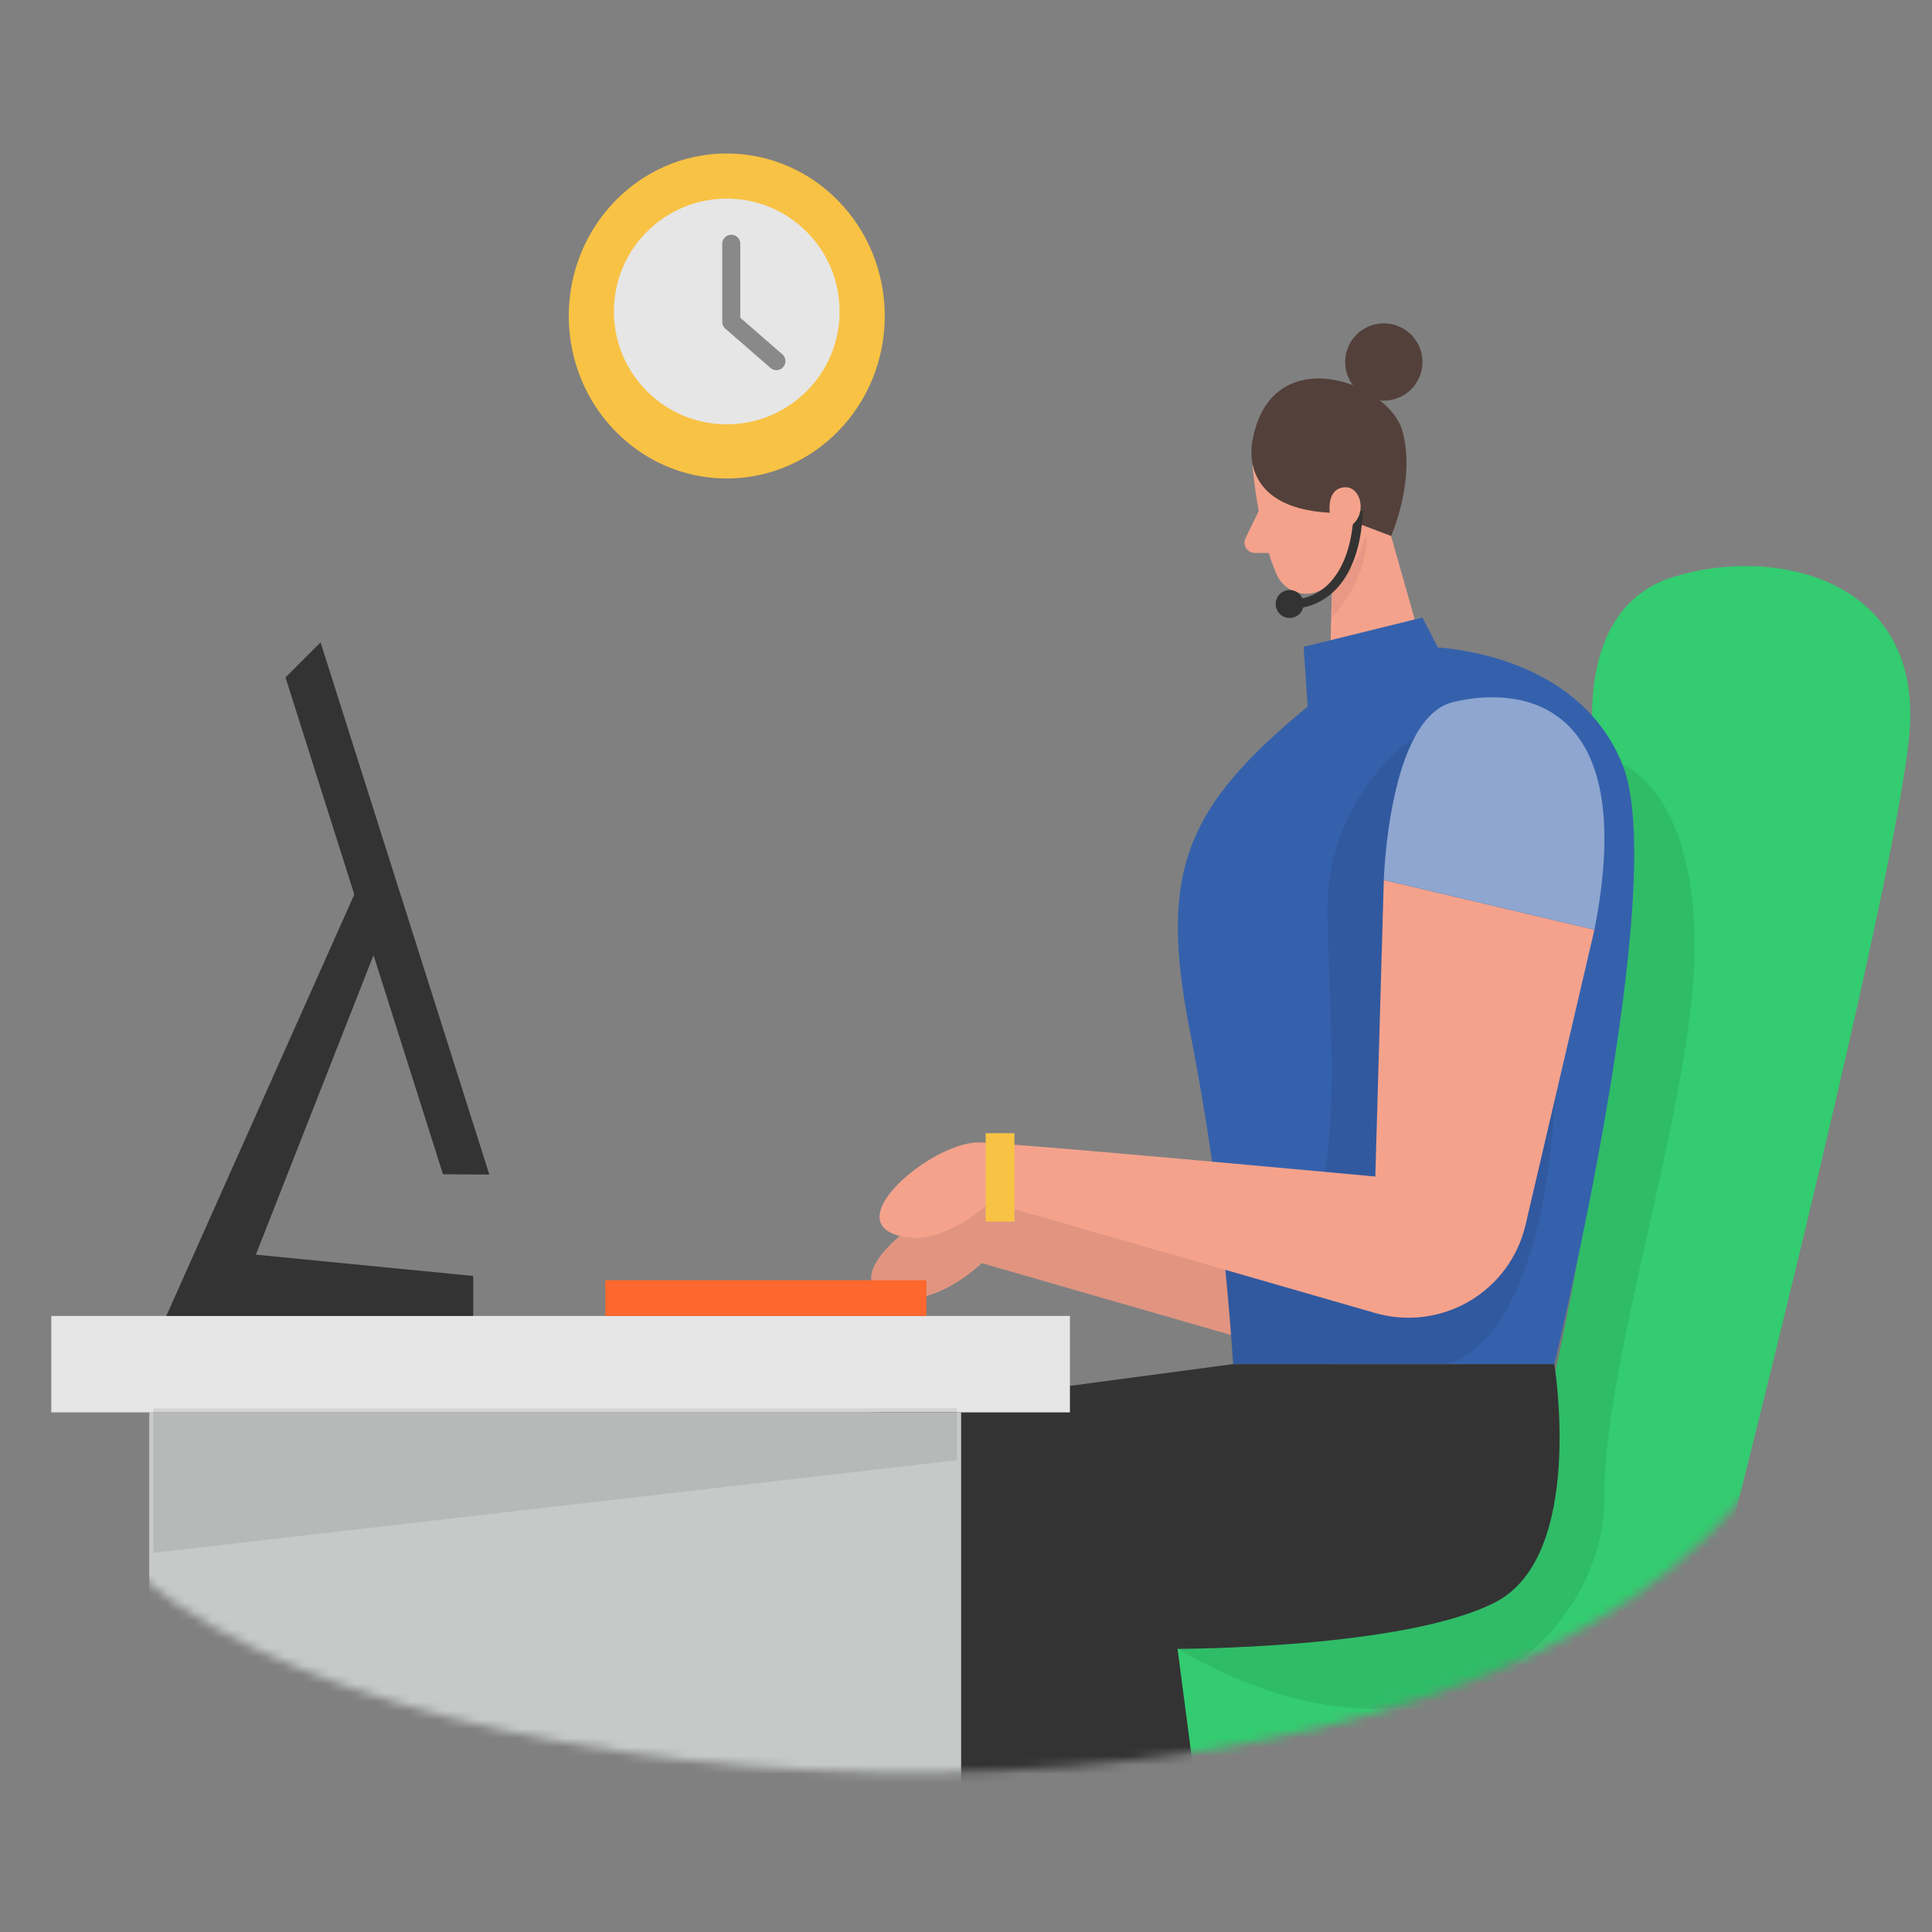 <svg width="214" height="214" viewBox="0 0 214 214" fill="none" xmlns="http://www.w3.org/2000/svg">
<rect x="0" y="0" width="214" height="214" fill="#808080" stroke="none"/>
<path d="M80.5 53C90.165 53 98 44.941 98 35C98 25.059 90.165 17 80.5 17C70.835 17 63 25.059 63 35C63 44.941 70.835 53 80.5 53Z" fill="#F8C244"/>
<path d="M80.5 47C87.404 47 93 41.404 93 34.5C93 27.596 87.404 22 80.5 22C73.596 22 68 27.596 68 34.5C68 41.404 73.596 47 80.5 47Z" fill="#E6E6E6"/>
<path d="M81 27V35.65L86 40" stroke="#898989" stroke-width="2" stroke-linecap="round" stroke-linejoin="round"/>
<mask id="mask0_602_218" style="mask-type:luminance" maskUnits="userSpaceOnUse" x="0" y="19" width="214" height="178">
<path d="M79.419 27.588C30.059 36.755 -4.875 85.382 0.556 138.927C1.971 152.532 5.636 164.513 13.017 172.238C42.549 202.979 165.479 209.182 195.927 161.888C226.375 114.594 217.668 31.261 174.956 21.061C153.92 16.024 114.236 21.124 79.419 27.588Z" fill="white"/>
</mask>
<g mask="url(#mask0_602_218)">
<path d="M189.318 179.1C189.318 179.1 189.708 191.135 181.014 193.966C172.32 196.796 142.582 201.524 127.709 192.555C112.835 183.585 121.951 171.777 134.626 172.726C147.302 173.675 189.318 179.1 189.318 179.1Z" fill="#33CC70"/>
<path d="M176.61 83.032C176.61 83.032 173.975 67.469 185.304 63.917C196.633 60.365 212.918 64.144 211.507 81.143C210.096 98.141 189.318 179.101 189.318 179.101L165.711 177.479C165.711 177.479 184.201 118.439 176.61 83.032Z" fill="#33CC70"/>
<path d="M152.33 104.231L175.662 109.738L168.055 142.477C167.641 144.232 166.875 145.885 165.802 147.336C164.73 148.786 163.374 150.003 161.817 150.913C160.26 151.823 158.534 152.408 156.744 152.63C154.954 152.853 153.138 152.709 151.405 152.208L108.748 139.914C108.748 139.914 102.925 145.591 97.889 143.377C92.853 141.163 102.755 133.151 107.621 133.305C112.486 133.459 151.413 137.084 151.413 137.084L152.33 104.231Z" fill="#F4A28C"/>
<path opacity="0.08" d="M152.33 104.231L175.662 109.738L168.055 142.477C167.641 144.232 166.875 145.885 165.802 147.336C164.73 148.786 163.374 150.003 161.817 150.913C160.26 151.823 158.534 152.408 156.744 152.63C154.954 152.853 153.138 152.709 151.405 152.208L108.748 139.914C108.748 139.914 102.925 145.591 97.889 143.377C92.853 141.163 102.755 133.151 107.621 133.305C112.486 133.459 151.413 137.084 151.413 137.084L152.33 104.231Z" fill="black"/>
<path d="M151.851 51.501L157.561 71.63L147.253 76.342L147.691 58.971L151.851 51.501Z" fill="#F4A28C"/>
<path opacity="0.31" d="M147.553 62.36C149.093 61.769 150.427 60.74 151.389 59.4C151.389 59.4 151.714 63.658 147.561 68.394L147.553 62.36Z" fill="#CE8172"/>
<path d="M138.795 52.158C138.795 52.158 139.427 59.238 141.43 63.674C141.624 64.103 141.9 64.488 142.243 64.809C142.586 65.13 142.99 65.38 143.43 65.545C143.87 65.709 144.339 65.784 144.809 65.767C145.278 65.749 145.74 65.639 146.166 65.442C148.389 64.404 151.081 62.36 151.203 58.524L152.208 52.037C152.208 52.037 152.703 47.982 148.251 45.808C143.798 43.635 138.195 47.86 138.795 52.158Z" fill="#F4A28C"/>
<path d="M139.427 56.602L137.951 59.627C137.872 59.8 137.836 59.989 137.848 60.178C137.86 60.368 137.919 60.551 138.02 60.712C138.12 60.873 138.259 61.006 138.424 61.1C138.589 61.194 138.775 61.245 138.965 61.249H141.73L139.427 56.602Z" fill="#F4A28C"/>
<path opacity="0.08" d="M179.717 84.678C179.717 84.678 187.494 87.493 187.713 104.231C187.932 120.97 177.559 150.457 177.714 165.792C177.868 181.128 158.948 199.261 130.466 182.636C101.985 166.011 154.041 160.326 154.041 160.326L179.717 84.678Z" fill="black"/>
<path d="M172.166 151.097C172.166 151.097 175.629 172.256 165.679 177.446C155.728 182.636 130.433 182.636 130.433 182.636L134.05 210.258H97.443L96.502 156.442L136.597 151.097H172.166Z" fill="#333333"/>
<path d="M118.512 145.761H5.681V156.442H118.512V145.761Z" fill="#E6E6E6"/>
<path d="M40.61 96.016L18.421 145.761H52.417V141.333L28.34 138.973L43.919 99.317L40.61 96.016Z" fill="#333333"/>
<path d="M54.201 130.101L49.068 130.069L31.624 75.036L35.508 71.151L54.201 130.101Z" fill="#333333"/>
<path d="M102.609 141.804H67.047V145.761H102.609V141.804Z" fill="#FC682D"/>
<path d="M138.754 48.687C138.754 48.687 136.799 56.237 147.302 56.797L154.089 59.368C154.089 59.368 156.863 53.139 155.33 47.706C153.798 42.272 140.822 37.593 138.754 48.687Z" fill="#53403A"/>
<path d="M153.279 44.381C155.644 44.381 157.561 42.464 157.561 40.099C157.561 37.734 155.644 35.817 153.279 35.817C150.914 35.817 148.997 37.734 148.997 40.099C148.997 42.464 150.914 44.381 153.279 44.381Z" fill="#53403A"/>
<path d="M150.432 56.602C150.432 56.602 150.603 65.953 143.685 66.902" stroke="#333333" stroke-miterlimit="10"/>
<path d="M142.85 68.451C143.705 68.451 144.398 67.757 144.398 66.902C144.398 66.046 143.705 65.353 142.85 65.353C141.994 65.353 141.301 66.046 141.301 66.902C141.301 67.757 141.994 68.451 142.85 68.451Z" fill="#333333"/>
<path d="M147.302 56.83C147.302 56.83 146.872 54.129 148.924 53.975C150.975 53.821 151.624 57.721 148.924 58.581L147.302 56.83Z" fill="#F4A28C"/>
<path d="M147.253 76.342L157.56 71.63C157.56 71.63 174.364 71.468 179.716 84.678C185.069 97.889 172.166 151.097 172.166 151.097H136.597C135.801 138.845 134.224 126.655 131.877 114.604C128.106 95.7 131.471 88.766 147.253 76.342Z" fill="#3561AC"/>
<path opacity="0.08" d="M156.701 81.605C153.714 83.797 151.284 86.66 149.605 89.963C147.926 93.266 147.045 96.917 147.034 100.622C147.083 113.241 149.889 137.003 141.276 136.857L135.713 140.676L136.572 151.097H160.091C160.091 151.097 170.536 150.335 172.255 121.732C173.975 93.129 156.701 81.605 156.701 81.605Z" fill="black"/>
<path d="M153.279 97.468L176.611 102.974L168.971 135.705C168.557 137.461 167.791 139.114 166.719 140.564C165.647 142.014 164.291 143.232 162.734 144.142C161.176 145.052 159.451 145.636 157.661 145.859C155.871 146.081 154.055 145.938 152.322 145.437L109.664 133.151C109.664 133.151 103.842 138.827 98.814 136.613C93.785 134.399 103.679 126.379 108.545 126.541C113.411 126.703 152.338 130.32 152.338 130.32L153.279 97.468Z" fill="#F4A28C"/>
<path d="M112.365 125.519H109.178V135.316H112.365V125.519Z" fill="#F8C244"/>
<path d="M144.853 78.28L144.399 71.646L157.561 68.402L159.264 71.719C159.264 71.719 156.409 77.826 144.853 78.28Z" fill="#3561AC"/>
<path d="M106.461 156.442H16.532V210.258H106.461V156.442Z" fill="#C7C9C9"/>
<path d="M153.279 97.468C153.279 97.468 153.814 79.529 160.926 77.777C168.038 76.025 181.687 77.104 176.61 102.974L153.279 97.468Z" fill="#3561AC"/>
<path opacity="0.44" d="M153.279 97.468C153.279 97.468 153.814 79.529 160.926 77.777C168.038 76.025 181.687 77.104 176.61 102.974L153.279 97.468Z" fill="white"/>
</g>
<path opacity="0.08" d="M17 156V172L106 161.74V156H17Z" fill="black"/>
</svg>
